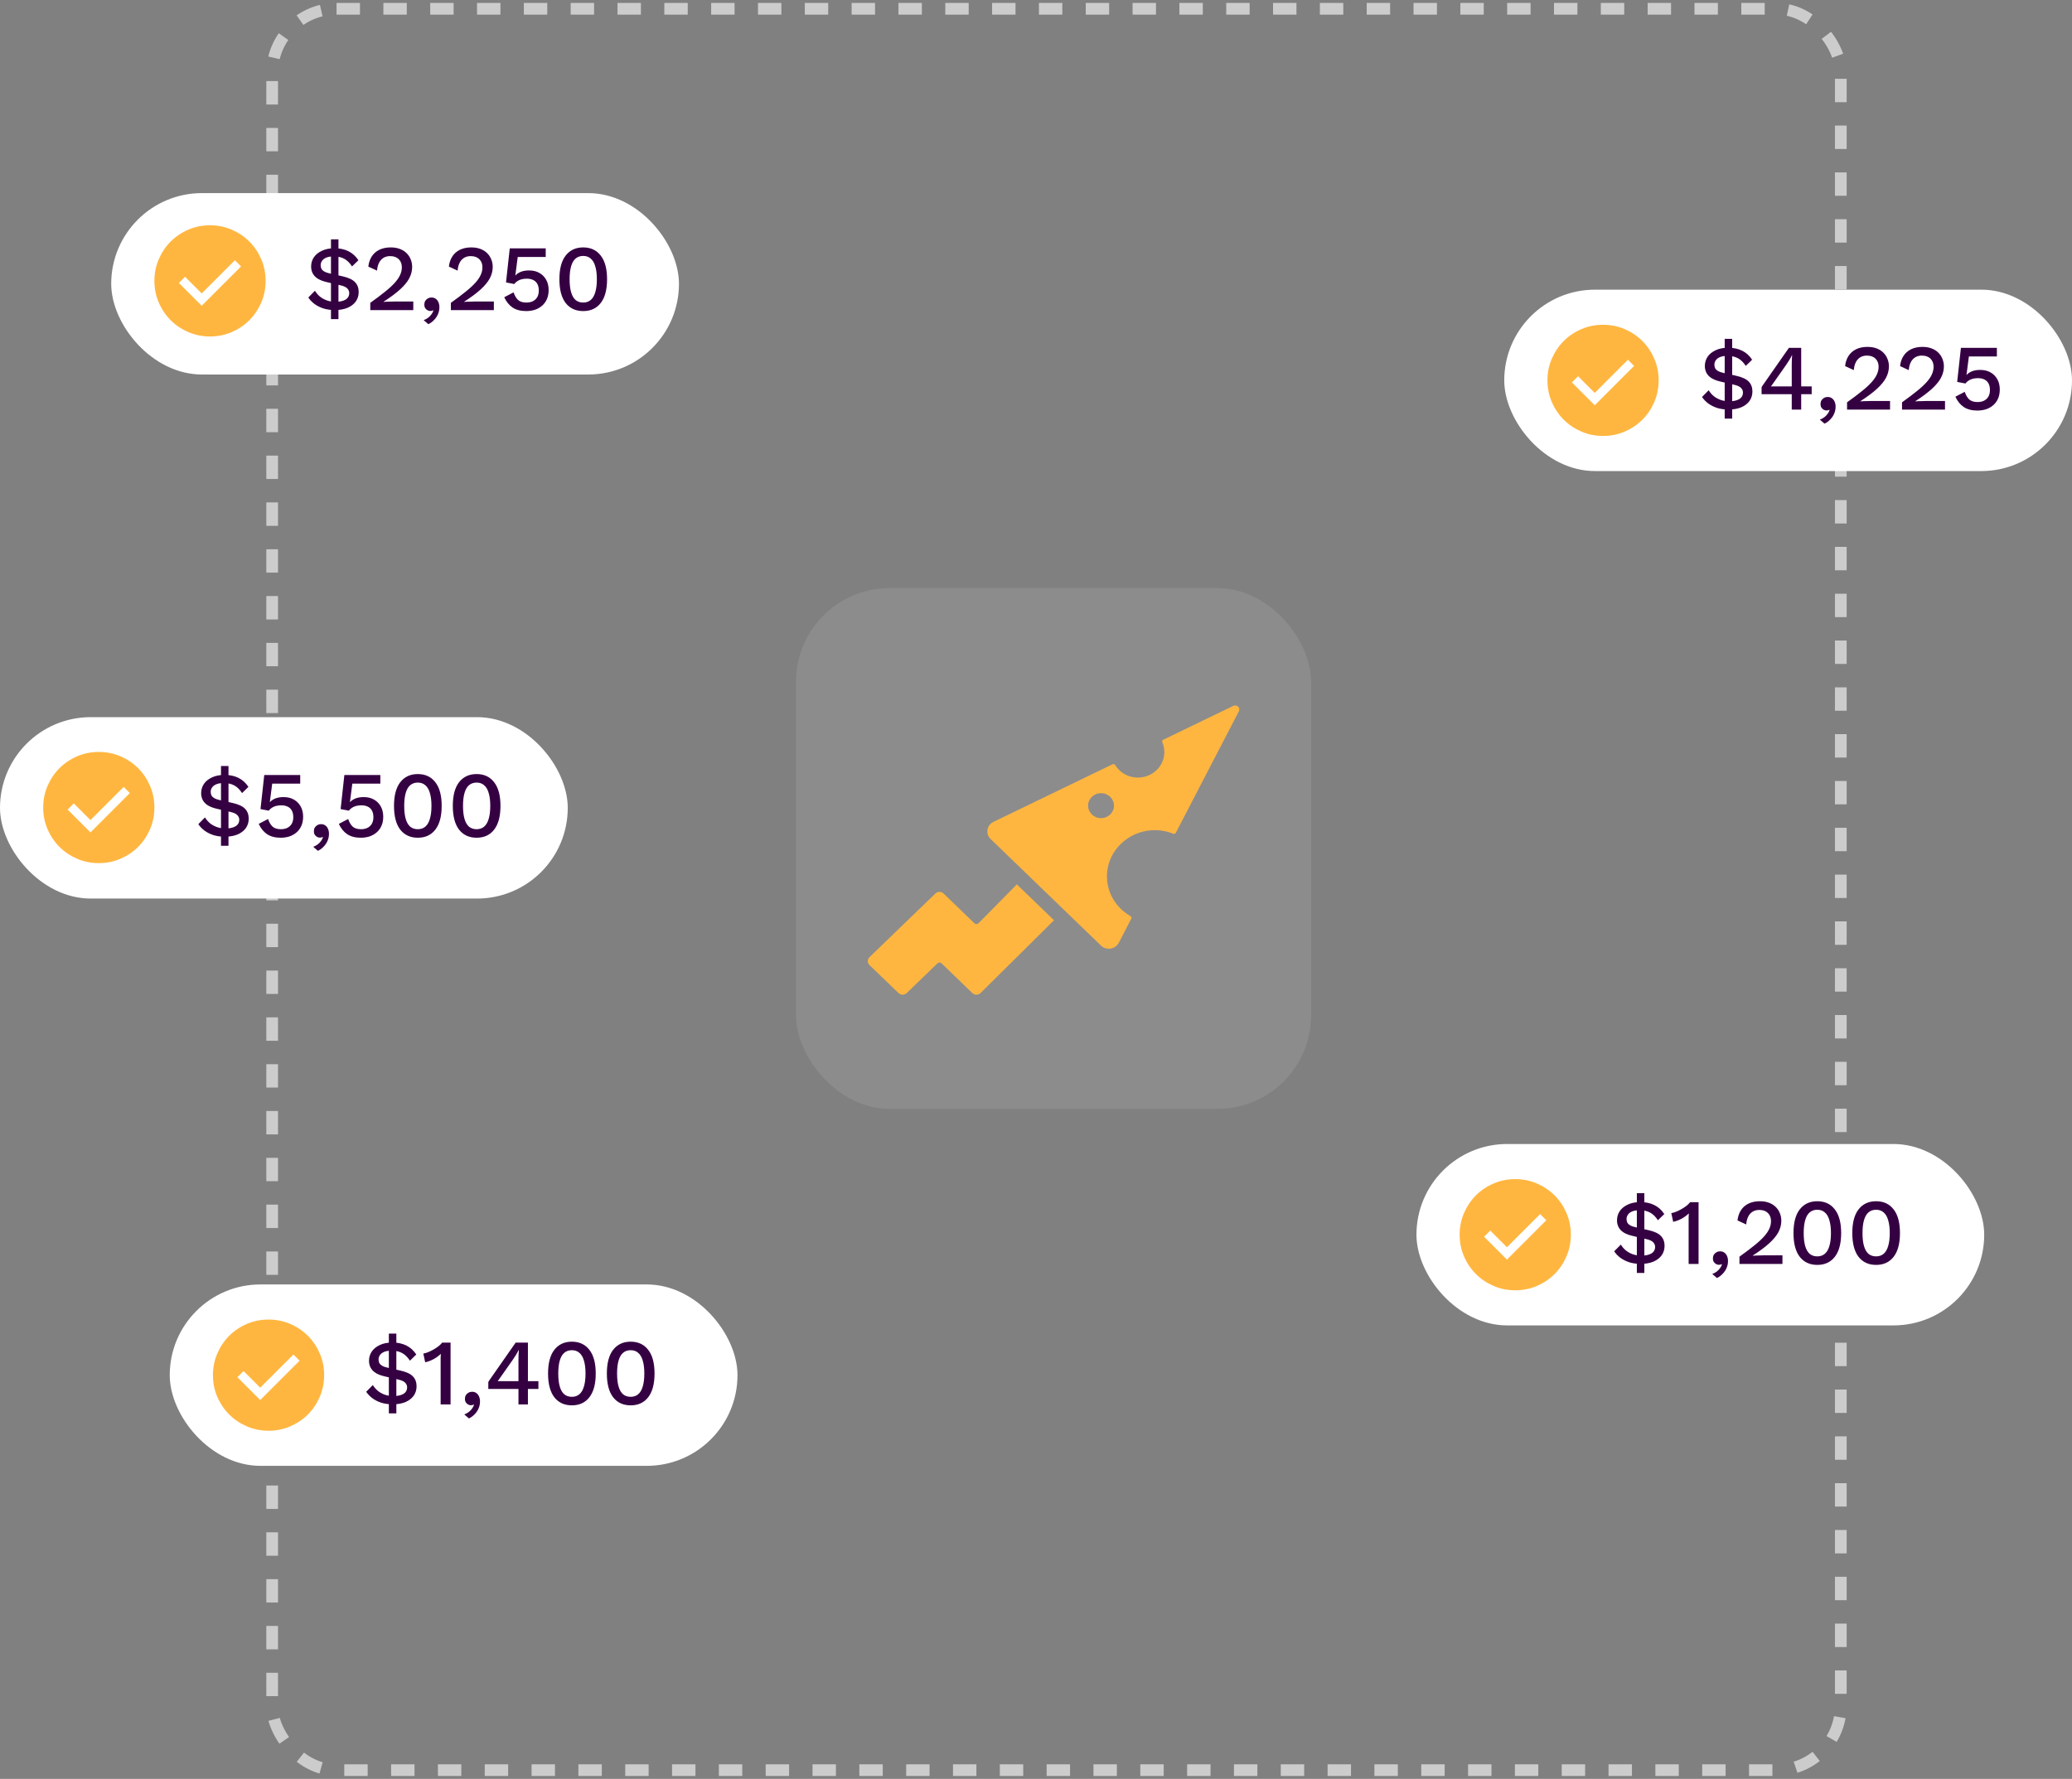 <svg width="354" height="304" viewBox="0 0 354 304" fill="none" xmlns="http://www.w3.org/2000/svg">
<rect x="0" y="0" width="354" height="304" fill="#808080" stroke="none"/>
<rect x="136" y="100.5" width="88" height="89" rx="16" fill="white" fill-opacity="0.1"/>
<rect x="46.5" y="1.5" width="268" height="301" rx="11" stroke="white" stroke-opacity="0.6" stroke-width="2" stroke-dasharray="4 4"/>
<path d="M167.168 157.774C166.977 157.959 166.663 157.959 166.472 157.774L161.211 152.694C160.824 152.32 160.202 152.32 159.814 152.694L148.553 163.569C148.166 163.943 148.166 164.545 148.553 164.919L153.51 169.705C153.897 170.079 154.52 170.079 154.907 169.705L160.167 164.625C160.358 164.441 160.672 164.441 160.863 164.625L166.124 169.705C166.511 170.079 167.134 170.079 167.521 169.705L180.076 157.263L173.728 151.132L167.173 157.779L167.168 157.774Z" fill="#FFB640"/>
<path d="M210.702 120.631L198.731 126.422C198.574 126.497 198.5 126.677 198.569 126.834C198.892 127.567 199.015 128.401 198.858 129.281C198.515 131.204 196.838 132.69 194.828 132.865C192.995 133.026 191.367 132.122 190.519 130.73C190.431 130.583 190.234 130.531 190.078 130.607L169.732 140.45C168.58 141.009 168.33 142.496 169.242 143.376L188.107 161.595C189.019 162.476 190.558 162.234 191.137 161.122L193.279 156.988C193.362 156.832 193.299 156.647 193.142 156.557C190.548 155.075 188.876 152.254 189.151 149.081C189.479 145.265 192.7 142.183 196.652 141.89C198.005 141.79 199.289 142.008 200.441 142.477C200.608 142.543 200.799 142.477 200.883 142.325L211.658 121.554C211.967 120.963 211.315 120.333 210.702 120.631ZM188.112 139.816C186.891 139.816 185.901 138.859 185.901 137.681C185.901 136.502 186.891 135.545 188.112 135.545C189.332 135.545 190.323 136.502 190.323 137.681C190.323 138.859 189.332 139.816 188.112 139.816Z" fill="#FFB640"/>
<rect x="242" y="195.5" width="97" height="31" rx="15.5" fill="white"/>
<mask id="mask0_4052_678" style="mask-type:alpha" maskUnits="userSpaceOnUse" x="246" y="199" width="25" height="24">
<rect x="246.879" y="199" width="24" height="24" fill="#D9D9D9"/>
</mask>
<g mask="url(#mask0_4052_678)">
<path d="M257.46 215.254L264.183 208.531L263.129 207.477L257.46 213.146L254.61 210.296L253.556 211.35L257.46 215.254ZM258.881 220.5C257.567 220.5 256.332 220.251 255.175 219.752C254.019 219.253 253.014 218.577 252.158 217.722C251.303 216.867 250.626 215.862 250.127 214.706C249.628 213.55 249.379 212.316 249.379 211.002C249.379 209.688 249.628 208.453 250.127 207.296C250.626 206.14 251.302 205.135 252.157 204.279C253.012 203.424 254.017 202.747 255.173 202.248C256.329 201.749 257.563 201.5 258.877 201.5C260.191 201.5 261.426 201.749 262.582 202.248C263.739 202.747 264.744 203.423 265.599 204.278C266.455 205.133 267.132 206.138 267.631 207.294C268.129 208.45 268.379 209.684 268.379 210.998C268.379 212.312 268.13 213.547 267.631 214.704C267.132 215.86 266.455 216.865 265.601 217.721C264.746 218.576 263.741 219.253 262.585 219.752C261.429 220.251 260.194 220.5 258.881 220.5Z" fill="#FFB640"/>
</g>
<path d="M280.327 215.984C279.602 215.984 278.946 215.893 278.359 215.712C277.783 215.52 277.276 215.264 276.839 214.944C276.412 214.624 276.06 214.256 275.783 213.84L276.919 212.688C277.143 213.061 277.426 213.392 277.767 213.68C278.108 213.957 278.503 214.176 278.951 214.336C279.399 214.496 279.89 214.576 280.423 214.576C281.148 214.576 281.719 214.453 282.135 214.208C282.562 213.952 282.775 213.573 282.775 213.072C282.775 212.784 282.668 212.528 282.455 212.304C282.242 212.069 281.858 211.888 281.303 211.76L278.967 211.216C278.348 211.077 277.836 210.885 277.431 210.64C277.036 210.395 276.743 210.096 276.551 209.744C276.359 209.381 276.263 208.987 276.263 208.56C276.263 207.973 276.418 207.445 276.727 206.976C277.047 206.507 277.506 206.133 278.103 205.856C278.7 205.568 279.42 205.424 280.263 205.424C281.17 205.424 281.964 205.595 282.647 205.936C283.33 206.277 283.895 206.789 284.343 207.472L283.255 208.528C282.86 207.92 282.412 207.483 281.911 207.216C281.41 206.949 280.812 206.816 280.119 206.816C279.607 206.816 279.186 206.885 278.855 207.024C278.535 207.152 278.295 207.333 278.135 207.568C277.975 207.792 277.895 208.043 277.895 208.32C277.895 208.544 277.938 208.747 278.023 208.928C278.119 209.109 278.29 209.269 278.535 209.408C278.78 209.547 279.127 209.664 279.575 209.76L281.655 210.224C282.647 210.448 283.351 210.779 283.767 211.216C284.183 211.653 284.391 212.213 284.391 212.896C284.391 213.525 284.22 214.075 283.879 214.544C283.538 215.003 283.063 215.36 282.455 215.616C281.847 215.861 281.138 215.984 280.327 215.984ZM279.655 217.536V203.904H280.935V217.536H279.655ZM288.502 216V208.752C288.502 208.539 288.502 208.32 288.502 208.096C288.513 207.861 288.523 207.616 288.534 207.36C288.171 207.712 287.755 208.016 287.286 208.272C286.827 208.517 286.353 208.693 285.862 208.8L285.542 207.312C285.766 207.28 286.027 207.205 286.326 207.088C286.625 206.971 286.934 206.821 287.254 206.64C287.574 206.459 287.867 206.267 288.134 206.064C288.401 205.851 288.609 205.643 288.758 205.44H290.198V216H288.502ZM293.867 213.84C294.166 213.84 294.411 213.915 294.603 214.064C294.806 214.203 294.961 214.4 295.067 214.656C295.174 214.901 295.227 215.184 295.227 215.504C295.227 215.899 295.153 216.277 295.003 216.64C294.854 217.013 294.635 217.349 294.347 217.648C294.07 217.957 293.734 218.208 293.339 218.4L292.539 217.712C292.827 217.605 293.083 217.467 293.307 217.296C293.531 217.125 293.718 216.933 293.867 216.72C294.027 216.507 294.139 216.288 294.203 216.064L294.139 216.032C294.086 216.064 294.022 216.091 293.947 216.112C293.883 216.133 293.787 216.144 293.659 216.144C293.51 216.144 293.355 216.101 293.195 216.016C293.046 215.941 292.918 215.824 292.811 215.664C292.705 215.504 292.651 215.296 292.651 215.04C292.651 214.805 292.705 214.597 292.811 214.416C292.929 214.235 293.078 214.096 293.259 214C293.441 213.893 293.643 213.84 293.867 213.84ZM297.186 216V214.752C298.2 214.027 299.048 213.387 299.73 212.832C300.424 212.277 300.978 211.765 301.394 211.296C301.81 210.827 302.109 210.384 302.29 209.968C302.482 209.541 302.578 209.109 302.578 208.672C302.578 208.107 302.402 207.648 302.05 207.296C301.698 206.944 301.208 206.768 300.578 206.768C299.917 206.768 299.389 206.992 298.994 207.44C298.61 207.877 298.392 208.48 298.338 209.248L296.85 208.56C296.925 207.888 297.122 207.307 297.442 206.816C297.762 206.325 298.194 205.947 298.738 205.68C299.293 205.413 299.933 205.28 300.658 205.28C301.256 205.28 301.778 205.365 302.226 205.536C302.685 205.707 303.069 205.947 303.378 206.256C303.688 206.555 303.922 206.907 304.082 207.312C304.253 207.717 304.338 208.149 304.338 208.608C304.338 209.28 304.173 209.931 303.842 210.56C303.512 211.179 302.989 211.813 302.274 212.464C301.56 213.115 300.621 213.813 299.458 214.56V214.592C299.586 214.571 299.762 214.56 299.986 214.56C300.21 214.549 300.434 214.544 300.658 214.544C300.882 214.533 301.064 214.528 301.202 214.528H304.53V216H297.186ZM310.481 216.16C309.212 216.16 308.214 215.701 307.489 214.784C306.774 213.856 306.417 212.501 306.417 210.72C306.417 208.939 306.774 207.589 307.489 206.672C308.214 205.744 309.212 205.28 310.481 205.28C311.761 205.28 312.758 205.744 313.473 206.672C314.198 207.589 314.561 208.939 314.561 210.72C314.561 212.501 314.198 213.856 313.473 214.784C312.758 215.701 311.761 216.16 310.481 216.16ZM310.481 214.704C310.993 214.704 311.42 214.56 311.761 214.272C312.113 213.973 312.374 213.531 312.545 212.944C312.726 212.347 312.817 211.605 312.817 210.72C312.817 209.835 312.726 209.099 312.545 208.512C312.374 207.915 312.113 207.472 311.761 207.184C311.42 206.885 310.993 206.736 310.481 206.736C309.969 206.736 309.537 206.885 309.185 207.184C308.844 207.472 308.588 207.915 308.417 208.512C308.246 209.099 308.161 209.835 308.161 210.72C308.161 211.605 308.246 212.347 308.417 212.944C308.588 213.531 308.844 213.973 309.185 214.272C309.537 214.56 309.969 214.704 310.481 214.704ZM320.528 216.16C319.259 216.16 318.261 215.701 317.536 214.784C316.821 213.856 316.464 212.501 316.464 210.72C316.464 208.939 316.821 207.589 317.536 206.672C318.261 205.744 319.259 205.28 320.528 205.28C321.808 205.28 322.805 205.744 323.52 206.672C324.245 207.589 324.608 208.939 324.608 210.72C324.608 212.501 324.245 213.856 323.52 214.784C322.805 215.701 321.808 216.16 320.528 216.16ZM320.528 214.704C321.04 214.704 321.467 214.56 321.808 214.272C322.16 213.973 322.421 213.531 322.592 212.944C322.773 212.347 322.864 211.605 322.864 210.72C322.864 209.835 322.773 209.099 322.592 208.512C322.421 207.915 322.16 207.472 321.808 207.184C321.467 206.885 321.04 206.736 320.528 206.736C320.016 206.736 319.584 206.885 319.232 207.184C318.891 207.472 318.635 207.915 318.464 208.512C318.293 209.099 318.208 209.835 318.208 210.72C318.208 211.605 318.293 212.347 318.464 212.944C318.635 213.531 318.891 213.973 319.232 214.272C319.584 214.56 320.016 214.704 320.528 214.704Z" fill="#350042"/>
<rect x="257" y="49.5" width="97" height="31" rx="15.5" fill="white"/>
<mask id="mask1_4052_678" style="mask-type:alpha" maskUnits="userSpaceOnUse" x="261" y="53" width="25" height="24">
<rect x="261.879" y="53" width="24" height="24" fill="#D9D9D9"/>
</mask>
<g mask="url(#mask1_4052_678)">
<path d="M272.46 69.254L279.183 62.531L278.129 61.477L272.46 67.146L269.61 64.296L268.556 65.35L272.46 69.254ZM273.881 74.5C272.567 74.5 271.332 74.251 270.175 73.752C269.019 73.253 268.014 72.577 267.158 71.722C266.303 70.867 265.626 69.862 265.127 68.706C264.628 67.55 264.379 66.316 264.379 65.002C264.379 63.688 264.628 62.453 265.127 61.297C265.626 60.14 266.302 59.135 267.157 58.279C268.012 57.424 269.017 56.747 270.173 56.248C271.329 55.749 272.563 55.5 273.877 55.5C275.191 55.5 276.426 55.749 277.582 56.248C278.739 56.747 279.744 57.423 280.599 58.278C281.455 59.133 282.132 60.138 282.631 61.294C283.129 62.45 283.379 63.684 283.379 64.998C283.379 66.312 283.13 67.547 282.631 68.704C282.132 69.86 281.455 70.865 280.601 71.721C279.746 72.576 278.741 73.253 277.585 73.752C276.429 74.251 275.194 74.5 273.881 74.5Z" fill="#FFB640"/>
</g>
<path d="M295.335 69.984C294.61 69.984 293.954 69.893 293.367 69.712C292.791 69.52 292.284 69.264 291.847 68.944C291.42 68.624 291.068 68.256 290.791 67.84L291.927 66.688C292.151 67.061 292.434 67.392 292.775 67.68C293.116 67.957 293.511 68.176 293.959 68.336C294.407 68.496 294.898 68.576 295.431 68.576C296.156 68.576 296.727 68.453 297.143 68.208C297.57 67.952 297.783 67.573 297.783 67.072C297.783 66.784 297.676 66.528 297.463 66.304C297.25 66.069 296.866 65.888 296.311 65.76L293.975 65.216C293.356 65.077 292.844 64.885 292.439 64.64C292.044 64.395 291.751 64.096 291.559 63.744C291.367 63.381 291.271 62.987 291.271 62.56C291.271 61.973 291.426 61.445 291.735 60.976C292.055 60.507 292.514 60.133 293.111 59.856C293.708 59.568 294.428 59.424 295.271 59.424C296.178 59.424 296.972 59.595 297.655 59.936C298.338 60.277 298.903 60.789 299.351 61.472L298.263 62.528C297.868 61.92 297.42 61.483 296.919 61.216C296.418 60.949 295.82 60.816 295.127 60.816C294.615 60.816 294.194 60.885 293.863 61.024C293.543 61.152 293.303 61.333 293.143 61.568C292.983 61.792 292.903 62.043 292.903 62.32C292.903 62.544 292.946 62.747 293.031 62.928C293.127 63.109 293.298 63.269 293.543 63.408C293.788 63.547 294.135 63.664 294.583 63.76L296.663 64.224C297.655 64.448 298.359 64.779 298.775 65.216C299.191 65.653 299.399 66.213 299.399 66.896C299.399 67.525 299.228 68.075 298.887 68.544C298.546 69.003 298.071 69.36 297.463 69.616C296.855 69.861 296.146 69.984 295.335 69.984ZM294.663 71.536V57.904H295.943V71.536H294.663ZM306.118 70V67.36H300.966V66.192C300.987 66.139 301.019 66.075 301.062 66C301.115 65.925 301.174 65.84 301.238 65.744L305.638 59.44H307.734V66.032H309.526V67.36H307.734V70H306.118ZM302.566 66.032H306.118V62.304C306.118 62.048 306.123 61.787 306.134 61.52C306.155 61.243 306.171 60.971 306.182 60.704H306.15C306.032 60.96 305.878 61.243 305.686 61.552C305.504 61.851 305.334 62.112 305.174 62.336L302.678 65.888C302.656 65.909 302.635 65.931 302.614 65.952C302.603 65.973 302.587 66 302.566 66.032ZM312.25 67.84C312.549 67.84 312.794 67.915 312.986 68.064C313.189 68.203 313.344 68.4 313.45 68.656C313.557 68.901 313.61 69.184 313.61 69.504C313.61 69.899 313.536 70.277 313.386 70.64C313.237 71.013 313.018 71.349 312.73 71.648C312.453 71.957 312.117 72.208 311.722 72.4L310.922 71.712C311.21 71.605 311.466 71.467 311.69 71.296C311.914 71.125 312.101 70.933 312.25 70.72C312.41 70.507 312.522 70.288 312.586 70.064L312.522 70.032C312.469 70.064 312.405 70.091 312.33 70.112C312.266 70.133 312.17 70.144 312.042 70.144C311.893 70.144 311.738 70.101 311.578 70.016C311.429 69.941 311.301 69.824 311.194 69.664C311.088 69.504 311.034 69.296 311.034 69.04C311.034 68.805 311.088 68.597 311.194 68.416C311.312 68.235 311.461 68.096 311.642 68C311.824 67.893 312.026 67.84 312.25 67.84ZM315.569 70V68.752C316.583 68.027 317.431 67.387 318.113 66.832C318.807 66.277 319.361 65.765 319.777 65.296C320.193 64.827 320.492 64.384 320.673 63.968C320.865 63.541 320.961 63.109 320.961 62.672C320.961 62.107 320.785 61.648 320.433 61.296C320.081 60.944 319.591 60.768 318.961 60.768C318.3 60.768 317.772 60.992 317.377 61.44C316.993 61.877 316.775 62.48 316.721 63.248L315.233 62.56C315.308 61.888 315.505 61.307 315.825 60.816C316.145 60.325 316.577 59.947 317.121 59.68C317.676 59.413 318.316 59.28 319.041 59.28C319.639 59.28 320.161 59.365 320.609 59.536C321.068 59.707 321.452 59.947 321.761 60.256C322.071 60.555 322.305 60.907 322.465 61.312C322.636 61.717 322.721 62.149 322.721 62.608C322.721 63.28 322.556 63.931 322.225 64.56C321.895 65.179 321.372 65.813 320.657 66.464C319.943 67.115 319.004 67.813 317.841 68.56V68.592C317.969 68.571 318.145 68.56 318.369 68.56C318.593 68.549 318.817 68.544 319.041 68.544C319.265 68.533 319.447 68.528 319.585 68.528H322.913V70H315.569ZM324.96 70V68.752C325.973 68.027 326.821 67.387 327.504 66.832C328.197 66.277 328.752 65.765 329.168 65.296C329.584 64.827 329.883 64.384 330.064 63.968C330.256 63.541 330.352 63.109 330.352 62.672C330.352 62.107 330.176 61.648 329.824 61.296C329.472 60.944 328.981 60.768 328.352 60.768C327.691 60.768 327.163 60.992 326.768 61.44C326.384 61.877 326.165 62.48 326.112 63.248L324.624 62.56C324.699 61.888 324.896 61.307 325.216 60.816C325.536 60.325 325.968 59.947 326.512 59.68C327.067 59.413 327.707 59.28 328.432 59.28C329.029 59.28 329.552 59.365 330 59.536C330.459 59.707 330.843 59.947 331.152 60.256C331.461 60.555 331.696 60.907 331.856 61.312C332.027 61.717 332.112 62.149 332.112 62.608C332.112 63.28 331.947 63.931 331.616 64.56C331.285 65.179 330.763 65.813 330.048 66.464C329.333 67.115 328.395 67.813 327.232 68.56V68.592C327.36 68.571 327.536 68.56 327.76 68.56C327.984 68.549 328.208 68.544 328.432 68.544C328.656 68.533 328.837 68.528 328.976 68.528H332.304V70H324.96ZM337.822 70.16C336.884 70.16 336.11 69.957 335.502 69.552C334.905 69.147 334.43 68.56 334.078 67.792L335.678 66.96C335.838 67.472 336.078 67.893 336.398 68.224C336.729 68.544 337.214 68.704 337.854 68.704C338.302 68.704 338.681 68.624 338.99 68.464C339.31 68.293 339.556 68.059 339.726 67.76C339.897 67.451 339.982 67.083 339.982 66.656C339.982 66.208 339.902 65.835 339.742 65.536C339.582 65.237 339.353 65.013 339.054 64.864C338.756 64.704 338.382 64.624 337.934 64.624C337.625 64.624 337.337 64.656 337.07 64.72C336.804 64.784 336.564 64.885 336.35 65.024C336.137 65.152 335.95 65.323 335.79 65.536L334.382 65.264L335.022 59.44H341.166V60.912H336.382L335.998 63.888L335.966 64.064H335.998C336.244 63.797 336.558 63.589 336.942 63.44C337.337 63.291 337.801 63.216 338.334 63.216C339.017 63.216 339.604 63.36 340.094 63.648C340.585 63.925 340.969 64.315 341.246 64.816C341.524 65.317 341.662 65.899 341.662 66.56C341.662 67.136 341.566 67.648 341.374 68.096C341.182 68.544 340.91 68.923 340.558 69.232C340.206 69.541 339.796 69.776 339.326 69.936C338.868 70.085 338.366 70.16 337.822 70.16Z" fill="#350042"/>
<rect x="19" y="33" width="97" height="31" rx="15.5" fill="white"/>
<mask id="mask2_4052_678" style="mask-type:alpha" maskUnits="userSpaceOnUse" x="23" y="36" width="25" height="24">
<rect x="23.879" y="36" width="24" height="24" fill="#D9D9D9"/>
</mask>
<g mask="url(#mask2_4052_678)">
<path d="M34.46 52.254L41.183 45.531L40.129 44.477L34.46 50.146L31.61 47.296L30.556 48.35L34.46 52.254ZM35.881 57.5C34.567 57.5 33.332 57.251 32.175 56.752C31.019 56.253 30.014 55.577 29.158 54.722C28.303 53.867 27.626 52.862 27.127 51.706C26.628 50.55 26.379 49.316 26.379 48.002C26.379 46.688 26.628 45.453 27.127 44.297C27.626 43.14 28.302 42.135 29.157 41.279C30.012 40.424 31.017 39.747 32.173 39.248C33.329 38.749 34.563 38.5 35.877 38.5C37.191 38.5 38.426 38.749 39.582 39.248C40.739 39.747 41.744 40.423 42.599 41.278C43.455 42.133 44.132 43.138 44.631 44.294C45.13 45.45 45.379 46.684 45.379 47.998C45.379 49.312 45.13 50.547 44.631 51.703C44.132 52.86 43.456 53.865 42.601 54.721C41.746 55.576 40.741 56.253 39.585 56.752C38.429 57.251 37.194 57.5 35.881 57.5Z" fill="#FFB640"/>
</g>
<path d="M57.218 52.984C56.492 52.984 55.836 52.893 55.25 52.712C54.674 52.52 54.167 52.264 53.73 51.944C53.303 51.624 52.951 51.256 52.674 50.84L53.81 49.688C54.034 50.061 54.316 50.392 54.658 50.68C54.999 50.957 55.394 51.176 55.842 51.336C56.29 51.496 56.78 51.576 57.314 51.576C58.039 51.576 58.61 51.453 59.026 51.208C59.452 50.952 59.666 50.573 59.666 50.072C59.666 49.784 59.559 49.528 59.346 49.304C59.132 49.069 58.748 48.888 58.194 48.76L55.858 48.216C55.239 48.077 54.727 47.885 54.322 47.64C53.927 47.395 53.634 47.096 53.442 46.744C53.25 46.381 53.154 45.987 53.154 45.56C53.154 44.973 53.308 44.445 53.618 43.976C53.938 43.507 54.396 43.133 54.994 42.856C55.591 42.568 56.311 42.424 57.154 42.424C58.06 42.424 58.855 42.595 59.538 42.936C60.22 43.277 60.786 43.789 61.234 44.472L60.146 45.528C59.751 44.92 59.303 44.483 58.802 44.216C58.3 43.949 57.703 43.816 57.01 43.816C56.498 43.816 56.076 43.885 55.746 44.024C55.426 44.152 55.186 44.333 55.026 44.568C54.866 44.792 54.786 45.043 54.786 45.32C54.786 45.544 54.828 45.747 54.914 45.928C55.01 46.109 55.18 46.269 55.426 46.408C55.671 46.547 56.018 46.664 56.466 46.76L58.546 47.224C59.538 47.448 60.242 47.779 60.658 48.216C61.074 48.653 61.282 49.213 61.282 49.896C61.282 50.525 61.111 51.075 60.77 51.544C60.428 52.003 59.954 52.36 59.346 52.616C58.738 52.861 58.028 52.984 57.218 52.984ZM56.546 54.536V40.904H57.826V54.536H56.546ZM63.264 53V51.752C64.278 51.027 65.126 50.387 65.808 49.832C66.502 49.277 67.056 48.765 67.472 48.296C67.888 47.827 68.187 47.384 68.368 46.968C68.561 46.541 68.656 46.109 68.656 45.672C68.656 45.107 68.481 44.648 68.129 44.296C67.776 43.944 67.286 43.768 66.656 43.768C65.995 43.768 65.467 43.992 65.073 44.44C64.689 44.877 64.47 45.48 64.416 46.248L62.928 45.56C63.003 44.888 63.2 44.307 63.52 43.816C63.84 43.325 64.272 42.947 64.817 42.68C65.371 42.413 66.011 42.28 66.737 42.28C67.334 42.28 67.856 42.365 68.305 42.536C68.763 42.707 69.147 42.947 69.457 43.256C69.766 43.555 70.001 43.907 70.16 44.312C70.331 44.717 70.416 45.149 70.416 45.608C70.416 46.28 70.251 46.931 69.921 47.56C69.59 48.179 69.067 48.813 68.353 49.464C67.638 50.115 66.699 50.813 65.537 51.56V51.592C65.665 51.571 65.841 51.56 66.064 51.56C66.288 51.549 66.513 51.544 66.737 51.544C66.96 51.533 67.142 51.528 67.281 51.528H70.609V53H63.264ZM73.711 50.84C74.01 50.84 74.255 50.915 74.447 51.064C74.65 51.203 74.805 51.4 74.911 51.656C75.018 51.901 75.071 52.184 75.071 52.504C75.071 52.899 74.996 53.277 74.847 53.64C74.698 54.013 74.479 54.349 74.191 54.648C73.914 54.957 73.578 55.208 73.183 55.4L72.383 54.712C72.671 54.605 72.927 54.467 73.151 54.296C73.375 54.125 73.562 53.933 73.711 53.72C73.871 53.507 73.983 53.288 74.047 53.064L73.983 53.032C73.93 53.064 73.866 53.091 73.791 53.112C73.727 53.133 73.631 53.144 73.503 53.144C73.354 53.144 73.199 53.101 73.039 53.016C72.89 52.941 72.762 52.824 72.655 52.664C72.549 52.504 72.495 52.296 72.495 52.04C72.495 51.805 72.549 51.597 72.655 51.416C72.772 51.235 72.922 51.096 73.103 51C73.284 50.893 73.487 50.84 73.711 50.84ZM77.03 53V51.752C78.043 51.027 78.891 50.387 79.574 49.832C80.267 49.277 80.822 48.765 81.238 48.296C81.654 47.827 81.953 47.384 82.134 46.968C82.326 46.541 82.422 46.109 82.422 45.672C82.422 45.107 82.246 44.648 81.894 44.296C81.542 43.944 81.052 43.768 80.422 43.768C79.761 43.768 79.233 43.992 78.838 44.44C78.454 44.877 78.236 45.48 78.182 46.248L76.694 45.56C76.769 44.888 76.966 44.307 77.286 43.816C77.606 43.325 78.038 42.947 78.582 42.68C79.137 42.413 79.777 42.28 80.502 42.28C81.1 42.28 81.622 42.365 82.07 42.536C82.529 42.707 82.913 42.947 83.222 43.256C83.531 43.555 83.766 43.907 83.926 44.312C84.097 44.717 84.182 45.149 84.182 45.608C84.182 46.28 84.017 46.931 83.686 47.56C83.356 48.179 82.833 48.813 82.118 49.464C81.403 50.115 80.465 50.813 79.302 51.56V51.592C79.43 51.571 79.606 51.56 79.83 51.56C80.054 51.549 80.278 51.544 80.502 51.544C80.726 51.533 80.907 51.528 81.046 51.528H84.374V53H77.03ZM89.893 53.16C88.954 53.16 88.181 52.957 87.573 52.552C86.975 52.147 86.501 51.56 86.149 50.792L87.749 49.96C87.909 50.472 88.149 50.893 88.469 51.224C88.799 51.544 89.285 51.704 89.925 51.704C90.373 51.704 90.751 51.624 91.061 51.464C91.381 51.293 91.626 51.059 91.797 50.76C91.967 50.451 92.053 50.083 92.053 49.656C92.053 49.208 91.973 48.835 91.813 48.536C91.653 48.237 91.423 48.013 91.125 47.864C90.826 47.704 90.453 47.624 90.005 47.624C89.695 47.624 89.407 47.656 89.141 47.72C88.874 47.784 88.634 47.885 88.421 48.024C88.207 48.152 88.021 48.323 87.861 48.536L86.453 48.264L87.093 42.44H93.237V43.912H88.453L88.069 46.888L88.037 47.064H88.069C88.314 46.797 88.629 46.589 89.013 46.44C89.407 46.291 89.871 46.216 90.405 46.216C91.087 46.216 91.674 46.36 92.165 46.648C92.655 46.925 93.039 47.315 93.317 47.816C93.594 48.317 93.733 48.899 93.733 49.56C93.733 50.136 93.637 50.648 93.445 51.096C93.253 51.544 92.981 51.923 92.629 52.232C92.277 52.541 91.866 52.776 91.397 52.936C90.938 53.085 90.437 53.16 89.893 53.16ZM99.637 53.16C98.368 53.16 97.371 52.701 96.645 51.784C95.931 50.856 95.573 49.501 95.573 47.72C95.573 45.939 95.931 44.589 96.645 43.672C97.371 42.744 98.368 42.28 99.637 42.28C100.917 42.28 101.915 42.744 102.629 43.672C103.355 44.589 103.717 45.939 103.717 47.72C103.717 49.501 103.355 50.856 102.629 51.784C101.915 52.701 100.917 53.16 99.637 53.16ZM99.637 51.704C100.149 51.704 100.576 51.56 100.917 51.272C101.269 50.973 101.531 50.531 101.701 49.944C101.883 49.347 101.973 48.605 101.973 47.72C101.973 46.835 101.883 46.099 101.701 45.512C101.531 44.915 101.269 44.472 100.917 44.184C100.576 43.885 100.149 43.736 99.637 43.736C99.125 43.736 98.693 43.885 98.341 44.184C98 44.472 97.744 44.915 97.573 45.512C97.403 46.099 97.317 46.835 97.317 47.72C97.317 48.605 97.403 49.347 97.573 49.944C97.744 50.531 98 50.973 98.341 51.272C98.693 51.56 99.125 51.704 99.637 51.704Z" fill="#350042"/>
<rect y="122.555" width="97" height="31" rx="15.5" fill="white"/>
<mask id="mask3_4052_678" style="mask-type:alpha" maskUnits="userSpaceOnUse" x="4" y="126" width="25" height="24">
<rect x="4.879" y="126" width="24" height="24" fill="#D9D9D9"/>
</mask>
<g mask="url(#mask3_4052_678)">
<path d="M15.46 142.254L22.183 135.531L21.129 134.477L15.46 140.146L12.61 137.296L11.556 138.35L15.46 142.254ZM16.881 147.5C15.567 147.5 14.332 147.251 13.175 146.752C12.019 146.253 11.014 145.577 10.158 144.722C9.303 143.867 8.626 142.862 8.127 141.706C7.628 140.55 7.379 139.316 7.379 138.002C7.379 136.688 7.628 135.453 8.127 134.296C8.626 133.14 9.302 132.135 10.157 131.279C11.012 130.424 12.017 129.747 13.173 129.248C14.329 128.749 15.563 128.5 16.877 128.5C18.191 128.5 19.426 128.749 20.582 129.248C21.739 129.747 22.744 130.423 23.599 131.278C24.455 132.133 25.132 133.138 25.631 134.294C26.13 135.45 26.379 136.684 26.379 137.998C26.379 139.312 26.13 140.547 25.631 141.704C25.132 142.86 24.456 143.865 23.601 144.721C22.746 145.576 21.741 146.253 20.585 146.752C19.429 147.251 18.195 147.5 16.881 147.5Z" fill="#FFB640"/>
</g>
<path d="M38.429 142.984C37.703 142.984 37.047 142.893 36.461 142.712C35.885 142.52 35.378 142.264 34.941 141.944C34.514 141.624 34.162 141.256 33.885 140.84L35.021 139.688C35.245 140.061 35.527 140.392 35.869 140.68C36.21 140.957 36.605 141.176 37.053 141.336C37.501 141.496 37.991 141.576 38.525 141.576C39.25 141.576 39.821 141.453 40.237 141.208C40.663 140.952 40.877 140.573 40.877 140.072C40.877 139.784 40.77 139.528 40.557 139.304C40.343 139.069 39.959 138.888 39.405 138.76L37.069 138.216C36.45 138.077 35.938 137.885 35.533 137.64C35.138 137.395 34.845 137.096 34.653 136.744C34.461 136.381 34.365 135.987 34.365 135.56C34.365 134.973 34.519 134.445 34.829 133.976C35.149 133.507 35.607 133.133 36.205 132.856C36.802 132.568 37.522 132.424 38.365 132.424C39.271 132.424 40.066 132.595 40.749 132.936C41.431 133.277 41.997 133.789 42.445 134.472L41.357 135.528C40.962 134.92 40.514 134.483 40.013 134.216C39.511 133.949 38.914 133.816 38.221 133.816C37.709 133.816 37.287 133.885 36.957 134.024C36.637 134.152 36.397 134.333 36.237 134.568C36.077 134.792 35.997 135.043 35.997 135.32C35.997 135.544 36.039 135.747 36.125 135.928C36.221 136.109 36.391 136.269 36.637 136.408C36.882 136.547 37.229 136.664 37.677 136.76L39.757 137.224C40.749 137.448 41.453 137.779 41.869 138.216C42.285 138.653 42.493 139.213 42.493 139.896C42.493 140.525 42.322 141.075 41.981 141.544C41.639 142.003 41.165 142.36 40.557 142.616C39.949 142.861 39.239 142.984 38.429 142.984ZM37.757 144.536V130.904H39.037V144.536H37.757ZM47.947 143.16C47.009 143.16 46.236 142.957 45.627 142.552C45.03 142.147 44.556 141.56 44.203 140.792L45.803 139.96C45.964 140.472 46.203 140.893 46.523 141.224C46.854 141.544 47.34 141.704 47.98 141.704C48.428 141.704 48.806 141.624 49.115 141.464C49.435 141.293 49.681 141.059 49.852 140.76C50.022 140.451 50.108 140.083 50.108 139.656C50.108 139.208 50.028 138.835 49.867 138.536C49.708 138.237 49.478 138.013 49.179 137.864C48.881 137.704 48.508 137.624 48.059 137.624C47.75 137.624 47.462 137.656 47.196 137.72C46.929 137.784 46.689 137.885 46.475 138.024C46.262 138.152 46.075 138.323 45.916 138.536L44.508 138.264L45.148 132.44H51.291V133.912H46.508L46.123 136.888L46.092 137.064H46.123C46.369 136.797 46.684 136.589 47.068 136.44C47.462 136.291 47.926 136.216 48.459 136.216C49.142 136.216 49.729 136.36 50.219 136.648C50.71 136.925 51.094 137.315 51.371 137.816C51.649 138.317 51.788 138.899 51.788 139.56C51.788 140.136 51.691 140.648 51.499 141.096C51.307 141.544 51.035 141.923 50.684 142.232C50.331 142.541 49.921 142.776 49.452 142.936C48.993 143.085 48.492 143.16 47.947 143.16ZM54.844 140.84C55.143 140.84 55.388 140.915 55.58 141.064C55.783 141.203 55.937 141.4 56.044 141.656C56.151 141.901 56.204 142.184 56.204 142.504C56.204 142.899 56.129 143.277 55.98 143.64C55.831 144.013 55.612 144.349 55.324 144.648C55.047 144.957 54.711 145.208 54.316 145.4L53.516 144.712C53.804 144.605 54.06 144.467 54.284 144.296C54.508 144.125 54.695 143.933 54.844 143.72C55.004 143.507 55.116 143.288 55.18 143.064L55.116 143.032C55.063 143.064 54.999 143.091 54.924 143.112C54.86 143.133 54.764 143.144 54.636 143.144C54.487 143.144 54.332 143.101 54.172 143.016C54.023 142.941 53.895 142.824 53.788 142.664C53.681 142.504 53.628 142.296 53.628 142.04C53.628 141.805 53.681 141.597 53.788 141.416C53.905 141.235 54.055 141.096 54.236 141C54.417 140.893 54.62 140.84 54.844 140.84ZM61.635 143.16C60.696 143.16 59.923 142.957 59.315 142.552C58.718 142.147 58.243 141.56 57.891 140.792L59.491 139.96C59.651 140.472 59.891 140.893 60.211 141.224C60.542 141.544 61.027 141.704 61.667 141.704C62.115 141.704 62.494 141.624 62.803 141.464C63.123 141.293 63.368 141.059 63.539 140.76C63.71 140.451 63.795 140.083 63.795 139.656C63.795 139.208 63.715 138.835 63.555 138.536C63.395 138.237 63.166 138.013 62.867 137.864C62.568 137.704 62.195 137.624 61.747 137.624C61.438 137.624 61.15 137.656 60.883 137.72C60.616 137.784 60.376 137.885 60.163 138.024C59.95 138.152 59.763 138.323 59.603 138.536L58.195 138.264L58.835 132.44H64.979V133.912H60.195L59.811 136.888L59.779 137.064H59.811C60.056 136.797 60.371 136.589 60.755 136.44C61.15 136.291 61.614 136.216 62.147 136.216C62.83 136.216 63.416 136.36 63.907 136.648C64.398 136.925 64.782 137.315 65.059 137.816C65.336 138.317 65.475 138.899 65.475 139.56C65.475 140.136 65.379 140.648 65.187 141.096C64.995 141.544 64.723 141.923 64.371 142.232C64.019 142.541 63.608 142.776 63.139 142.936C62.68 143.085 62.179 143.16 61.635 143.16ZM71.379 143.16C70.11 143.16 69.113 142.701 68.388 141.784C67.673 140.856 67.316 139.501 67.316 137.72C67.316 135.939 67.673 134.589 68.388 133.672C69.113 132.744 70.11 132.28 71.379 132.28C72.659 132.28 73.657 132.744 74.371 133.672C75.097 134.589 75.46 135.939 75.46 137.72C75.46 139.501 75.097 140.856 74.371 141.784C73.657 142.701 72.659 143.16 71.379 143.16ZM71.379 141.704C71.891 141.704 72.318 141.56 72.659 141.272C73.011 140.973 73.273 140.531 73.444 139.944C73.625 139.347 73.716 138.605 73.716 137.72C73.716 136.835 73.625 136.099 73.444 135.512C73.273 134.915 73.011 134.472 72.659 134.184C72.318 133.885 71.891 133.736 71.379 133.736C70.868 133.736 70.436 133.885 70.084 134.184C69.742 134.472 69.486 134.915 69.316 135.512C69.145 136.099 69.059 136.835 69.059 137.72C69.059 138.605 69.145 139.347 69.316 139.944C69.486 140.531 69.742 140.973 70.084 141.272C70.436 141.56 70.868 141.704 71.379 141.704ZM81.426 143.16C80.157 143.16 79.16 142.701 78.434 141.784C77.72 140.856 77.362 139.501 77.362 137.72C77.362 135.939 77.72 134.589 78.434 133.672C79.16 132.744 80.157 132.28 81.426 132.28C82.706 132.28 83.704 132.744 84.418 133.672C85.144 134.589 85.506 135.939 85.506 137.72C85.506 139.501 85.144 140.856 84.418 141.784C83.704 142.701 82.706 143.16 81.426 143.16ZM81.426 141.704C81.938 141.704 82.365 141.56 82.706 141.272C83.058 140.973 83.32 140.531 83.49 139.944C83.672 139.347 83.762 138.605 83.762 137.72C83.762 136.835 83.672 136.099 83.49 135.512C83.32 134.915 83.058 134.472 82.706 134.184C82.365 133.885 81.938 133.736 81.426 133.736C80.914 133.736 80.482 133.885 80.13 134.184C79.789 134.472 79.533 134.915 79.362 135.512C79.192 136.099 79.106 136.835 79.106 137.72C79.106 138.605 79.192 139.347 79.362 139.944C79.533 140.531 79.789 140.973 80.13 141.272C80.482 141.56 80.914 141.704 81.426 141.704Z" fill="#350042"/>
<rect x="29" y="219.5" width="97" height="31" rx="15.5" fill="white"/>
<mask id="mask4_4052_678" style="mask-type:alpha" maskUnits="userSpaceOnUse" x="33" y="223" width="25" height="24">
<rect x="33.879" y="223" width="24" height="24" fill="#D9D9D9"/>
</mask>
<g mask="url(#mask4_4052_678)">
<path d="M44.46 239.254L51.183 232.531L50.129 231.477L44.46 237.146L41.61 234.296L40.556 235.35L44.46 239.254ZM45.881 244.5C44.567 244.5 43.332 244.251 42.175 243.752C41.019 243.253 40.014 242.577 39.158 241.722C38.303 240.867 37.626 239.862 37.127 238.706C36.628 237.55 36.379 236.316 36.379 235.002C36.379 233.688 36.628 232.453 37.127 231.296C37.626 230.14 38.302 229.135 39.157 228.279C40.012 227.424 41.017 226.747 42.173 226.248C43.329 225.749 44.563 225.5 45.877 225.5C47.191 225.5 48.426 225.749 49.582 226.248C50.739 226.747 51.744 227.423 52.599 228.278C53.455 229.133 54.132 230.138 54.631 231.294C55.13 232.45 55.379 233.684 55.379 234.998C55.379 236.312 55.13 237.547 54.631 238.704C54.132 239.86 53.456 240.865 52.601 241.721C51.746 242.576 50.741 243.253 49.585 243.752C48.429 244.251 47.194 244.5 45.881 244.5Z" fill="#FFB640"/>
</g>
<path d="M67.108 239.984C66.383 239.984 65.727 239.893 65.14 239.712C64.564 239.52 64.058 239.264 63.62 238.944C63.194 238.624 62.842 238.256 62.564 237.84L63.7 236.688C63.924 237.061 64.207 237.392 64.548 237.68C64.89 237.957 65.284 238.176 65.732 238.336C66.18 238.496 66.671 238.576 67.204 238.576C67.93 238.576 68.5 238.453 68.916 238.208C69.343 237.952 69.556 237.573 69.556 237.072C69.556 236.784 69.45 236.528 69.236 236.304C69.023 236.069 68.639 235.888 68.084 235.76L65.748 235.216C65.13 235.077 64.618 234.885 64.212 234.64C63.818 234.395 63.524 234.096 63.332 233.744C63.14 233.381 63.044 232.987 63.044 232.56C63.044 231.973 63.199 231.445 63.508 230.976C63.828 230.507 64.287 230.133 64.884 229.856C65.482 229.568 66.202 229.424 67.044 229.424C67.951 229.424 68.746 229.595 69.428 229.936C70.111 230.277 70.676 230.789 71.124 231.472L70.036 232.528C69.642 231.92 69.194 231.483 68.692 231.216C68.191 230.949 67.594 230.816 66.9 230.816C66.388 230.816 65.967 230.885 65.636 231.024C65.316 231.152 65.076 231.333 64.916 231.568C64.756 231.792 64.676 232.043 64.676 232.32C64.676 232.544 64.719 232.747 64.804 232.928C64.9 233.109 65.071 233.269 65.316 233.408C65.562 233.547 65.908 233.664 66.356 233.76L68.436 234.224C69.428 234.448 70.132 234.779 70.548 235.216C70.964 235.653 71.172 236.213 71.172 236.896C71.172 237.525 71.002 238.075 70.66 238.544C70.319 239.003 69.844 239.36 69.236 239.616C68.628 239.861 67.919 239.984 67.108 239.984ZM66.436 241.536V227.904H67.716V241.536H66.436ZM75.283 240V232.752C75.283 232.539 75.283 232.32 75.283 232.096C75.294 231.861 75.305 231.616 75.315 231.36C74.953 231.712 74.537 232.016 74.067 232.272C73.609 232.517 73.134 232.693 72.643 232.8L72.323 231.312C72.547 231.28 72.808 231.205 73.107 231.088C73.406 230.971 73.715 230.821 74.035 230.64C74.355 230.459 74.648 230.267 74.915 230.064C75.182 229.851 75.39 229.643 75.539 229.44H76.979V240H75.283ZM80.649 237.84C80.947 237.84 81.193 237.915 81.385 238.064C81.587 238.203 81.742 238.4 81.849 238.656C81.955 238.901 82.009 239.184 82.009 239.504C82.009 239.899 81.934 240.277 81.785 240.64C81.635 241.013 81.417 241.349 81.129 241.648C80.851 241.957 80.515 242.208 80.121 242.4L79.321 241.712C79.609 241.605 79.865 241.467 80.089 241.296C80.313 241.125 80.499 240.933 80.649 240.72C80.809 240.507 80.921 240.288 80.985 240.064L80.921 240.032C80.867 240.064 80.803 240.091 80.729 240.112C80.665 240.133 80.569 240.144 80.441 240.144C80.291 240.144 80.137 240.101 79.977 240.016C79.827 239.941 79.699 239.824 79.593 239.664C79.486 239.504 79.433 239.296 79.433 239.04C79.433 238.805 79.486 238.597 79.593 238.416C79.71 238.235 79.859 238.096 80.041 238C80.222 237.893 80.425 237.84 80.649 237.84ZM88.579 240V237.36H83.427V236.192C83.448 236.139 83.48 236.075 83.523 236C83.576 235.925 83.635 235.84 83.699 235.744L88.099 229.44H90.195V236.032H91.987V237.36H90.195V240H88.579ZM85.027 236.032H88.579V232.304C88.579 232.048 88.584 231.787 88.595 231.52C88.616 231.243 88.632 230.971 88.643 230.704H88.611C88.493 230.96 88.339 231.243 88.147 231.552C87.965 231.851 87.795 232.112 87.635 232.336L85.139 235.888C85.117 235.909 85.096 235.931 85.075 235.952C85.064 235.973 85.048 236 85.027 236.032ZM97.7 240.16C96.43 240.16 95.433 239.701 94.708 238.784C93.993 237.856 93.636 236.501 93.636 234.72C93.636 232.939 93.993 231.589 94.708 230.672C95.433 229.744 96.43 229.28 97.7 229.28C98.98 229.28 99.977 229.744 100.692 230.672C101.417 231.589 101.78 232.939 101.78 234.72C101.78 236.501 101.417 237.856 100.692 238.784C99.977 239.701 98.98 240.16 97.7 240.16ZM97.7 238.704C98.212 238.704 98.638 238.56 98.98 238.272C99.332 237.973 99.593 237.531 99.764 236.944C99.945 236.347 100.036 235.605 100.036 234.72C100.036 233.835 99.945 233.099 99.764 232.512C99.593 231.915 99.332 231.472 98.98 231.184C98.638 230.885 98.212 230.736 97.7 230.736C97.188 230.736 96.756 230.885 96.404 231.184C96.062 231.472 95.806 231.915 95.636 232.512C95.465 233.099 95.38 233.835 95.38 234.72C95.38 235.605 95.465 236.347 95.636 236.944C95.806 237.531 96.062 237.973 96.404 238.272C96.756 238.56 97.188 238.704 97.7 238.704ZM107.747 240.16C106.477 240.16 105.48 239.701 104.755 238.784C104.04 237.856 103.683 236.501 103.683 234.72C103.683 232.939 104.04 231.589 104.755 230.672C105.48 229.744 106.477 229.28 107.747 229.28C109.027 229.28 110.024 229.744 110.739 230.672C111.464 231.589 111.827 232.939 111.827 234.72C111.827 236.501 111.464 237.856 110.739 238.784C110.024 239.701 109.027 240.16 107.747 240.16ZM107.747 238.704C108.259 238.704 108.685 238.56 109.027 238.272C109.379 237.973 109.64 237.531 109.811 236.944C109.992 236.347 110.083 235.605 110.083 234.72C110.083 233.835 109.992 233.099 109.811 232.512C109.64 231.915 109.379 231.472 109.027 231.184C108.685 230.885 108.259 230.736 107.747 230.736C107.235 230.736 106.803 230.885 106.451 231.184C106.109 231.472 105.853 231.915 105.683 232.512C105.512 233.099 105.427 233.835 105.427 234.72C105.427 235.605 105.512 236.347 105.683 236.944C105.853 237.531 106.109 237.973 106.451 238.272C106.803 238.56 107.235 238.704 107.747 238.704Z" fill="#350042"/>
</svg>
